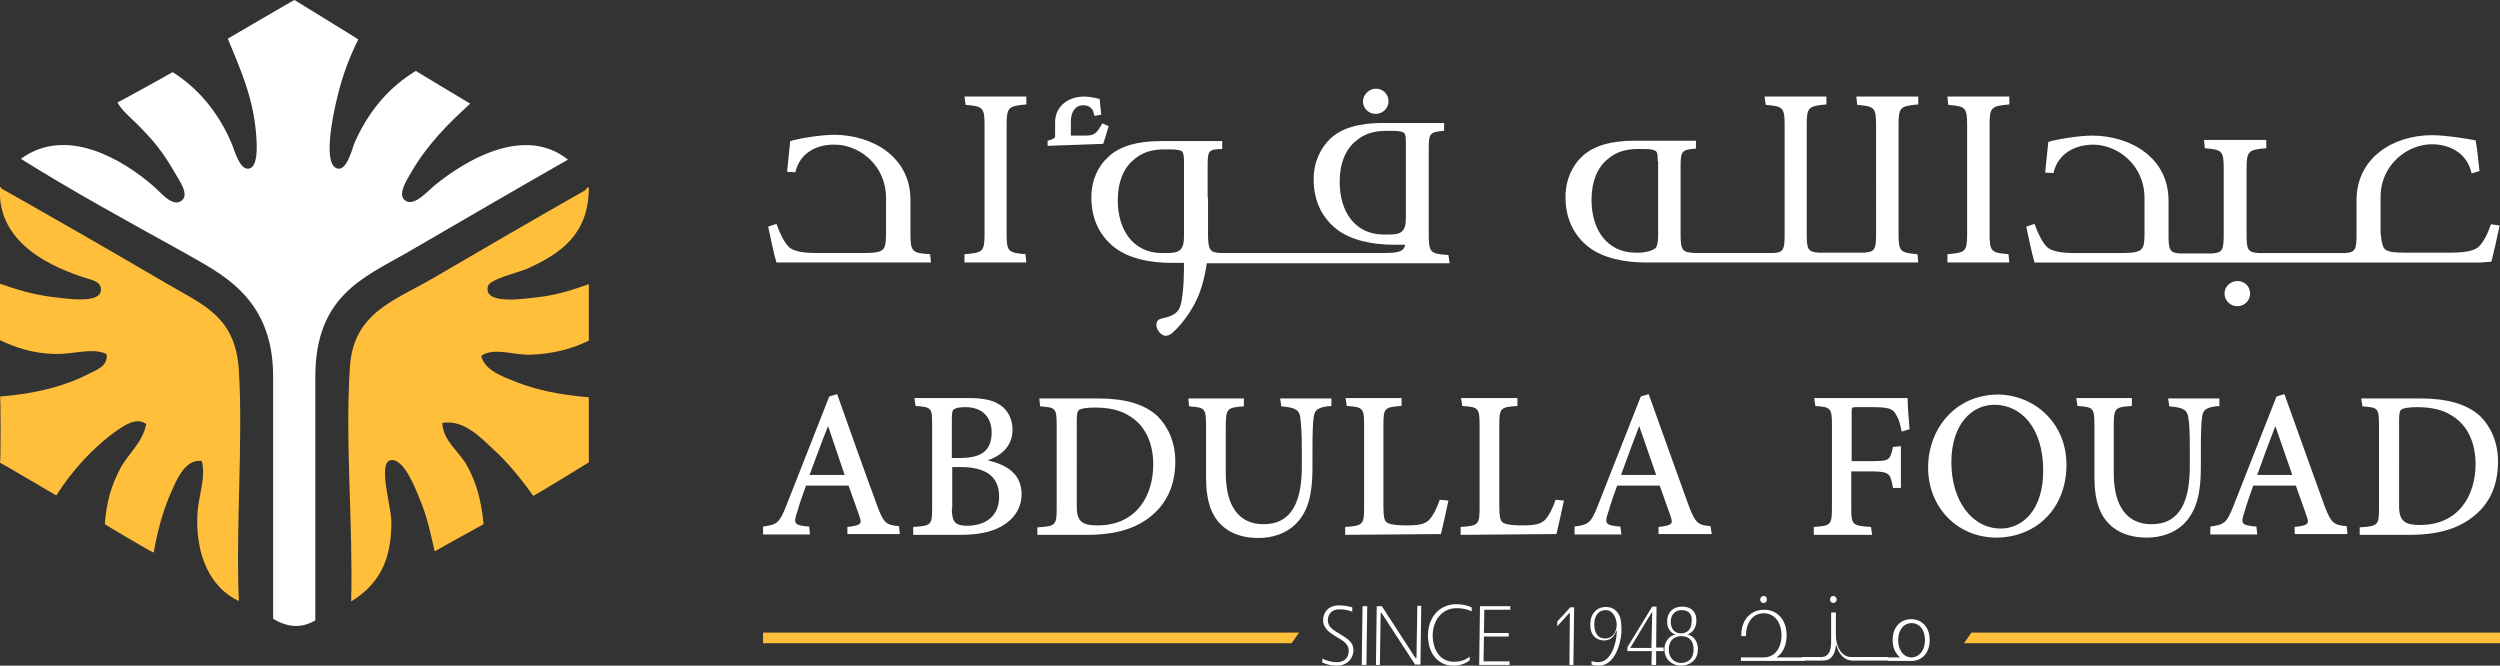 <?xml version="1.0" encoding="utf-8"?>
<!-- Generator: Adobe Illustrator 18.0.0, SVG Export Plug-In . SVG Version: 6.00 Build 0)  -->
<!DOCTYPE svg PUBLIC "-//W3C//DTD SVG 1.1//EN" "http://www.w3.org/Graphics/SVG/1.1/DTD/svg11.dtd">
<svg version="1.1" id="Layer_1" xmlns="http://www.w3.org/2000/svg" xmlns:xlink="http://www.w3.org/1999/xlink" x="0px" y="0px"
	 viewBox="0 0 634.3 168.9" enable-background="new 0 0 634.3 168.9" xml:space="preserve">
<rect x="0" y="0" width="634.3" height="168.9" fill="#333333" stroke="none"/>
<g>
	<path fill="#FFFFFF" d="M74.7,0c0,0,16.3,10,16.2,10c-2.3,4.7-4,9-5.5,15.4c-0.6,2.5-4,17.3,0.6,17.4c2.2,0,3.4-5.3,4.1-6.9
		c3.6-8,8.8-13.9,15.4-17.9c0.1,0.1,13.8,8.3,13.8,8.3c-5.6,5.1-10.8,10.3-14.9,17.3c-1,1.8-3.9,6-1.4,7.4c2.2,1.3,5.4-2.4,7.2-3.9
		c7.9-6.5,22.9-15.4,33.9-6.6c-14,8-27.4,15.8-41,23.7c-10.8,6.2-23.1,10.9-23.1,31.4c0,21.2,0,38.9,0,61.8c-3.4,2-6.9,1.9-10.7-0.4
		c0-11.6,0-49.8,0-61.5c0-20.5-13.8-26.3-23.1-31.7C32.3,56.1,18.2,48.4,5.3,40.3c11.6-8.5,26,0.3,33.6,6.9c1.8,1.5,4.6,5.2,6.9,3.9
		c2.6-1.5-0.4-5.4-1.4-7.2c-3.2-5.6-5.7-8.5-9.6-12.4c-1.8-1.8-3.9-3.5-5-5.5c0,0.1,14.1-7.7,14-7.7c6.5,4.1,11.5,10.1,14.9,17.9
		c0.8,1.8,2,6.9,4.4,6.6c2.2-0.3,2.2-5,1.9-8.5c-0.7-9.9-4.4-17.5-7.2-24.5C57.9,9.8,74.5,0,74.7,0L74.7,0z"/>
	<path fill="#FFBF3B" d="M0,47.5c0.2-0.1,0.3,0.1,0.3,0.3c13.3,7.5,28.1,16,42.1,24.2c9.2,5.4,17.3,8.3,18.2,21.8
		c1.1,17.8-0.8,39.7,0,58.7c-7.3-3.4-11.1-11.8-10.5-22.3c0.3-4.6,2.2-9,1.1-13.2c-4.5-0.8-6.8,5.7-8.3,9.1
		c-1.8,4.3-3.1,9.4-3.9,14.1c0,0.2-12.2-7-12.4-7.2c0.4-5.9,1.8-10.1,3.9-14.1c2-3.8,5.7-6.6,6.6-11.3c-2.5-1.9-5.6,0.4-7.4,1.6
		c-6,4.2-11.6,10.4-15.4,16.5c-0.1,0-14.1-8.3-14.3-8.3c0.2-0.1,0.2-16.9,0-16.8c8.4-0.6,16.3-2.5,22.6-5.8c1.8-0.9,5-2,4.4-5
		c-3.7-1.7-8.6,0.2-13.2,0C8.4,89.7,3.7,88.1,0,86.3c0-4.8,0-9.6,0-14.3c3.8,1.3,7.7,2.6,12.9,3.3c3.6,0.4,12.4,1.9,12.7-1.6
		c0.2-2.4-2.3-2.6-5.2-3.6C11,66.9-0.8,60.6,0,47.5L0,47.5z"/>
	<path fill="#FFBF3B" d="M149.1,47.5c0.2-0.1,0.2,0.1,0.3,0.3c-0.1,11.6-7,16.5-15.7,20.4c-2.1,0.9-9.4,2.6-9.9,4.4
		c-1.3,5,9.7,3.1,12.7,2.8c5.3-0.6,9.1-2,12.9-3.3c0,4.8,0,9.5,0,14.3c-3.9,2-9.3,3.5-15.2,3.6c-4.3,0-9-1.9-12.1,0.3
		c0.8,3.6,5.3,5.2,8.8,6.6c5.4,2.1,11.3,3.3,18.5,3.9c0,5.5,0,11,0,16.5c0,0-13.8,8.5-14.1,8.5c-2.8-3.9-6.1-8.1-9.9-11.6
		c-3.4-3.1-7.6-7.8-13.2-6.9c0.3,4.6,4.1,7.1,6.1,10.5c2.4,4.2,3.8,8.8,4.4,15.2c0,0-12.2,6.7-12.4,6.9c-1.1-4.7-1.9-8.8-3.9-13.5
		c-0.8-2-4-10.5-7.4-9.6c-3.1,0.8,0.2,11.6,0.3,15.4c0.1,10.8-3.8,16.4-10.2,20.4c0.5-19.9-1.6-40.7-0.3-59.8
		c1-13.4,11.2-16.5,20.7-22c12.5-7.3,26.6-15.5,39.1-22.6C148.6,47.7,149.1,47.9,149.1,47.5L149.1,47.5z"/>
	<path fill="#FFFFFF" d="M297.1,37.9h-1.7c-3.2,0-5.6,0.8-7.6,2.5c-2.7,2.1-4.2,5.8-4.2,10.4c0,7.8,4.1,13.2,10.8,13.4l1.9,0
		c3.2,0,4.1-1,4.1-4.3v-19c0-1.6-0.2-2.2-0.5-2.5C299.7,38.2,298.8,37.9,297.1,37.9L297.1,37.9z M306.4,42v7.6
		c0,0.4,0.1,0.7,0.1,1.2v8.5c0,4,0.4,4.8,3.2,4.9l41.2,0c2.1,0,3.7-0.1,4.6-0.6c0.5-0.3,0.9-0.7,1-1.5l-1.3,0h-1.4
		c-5.8,0-11.1-1.2-14.6-3.9c-3.6-2.8-5.9-7-5.9-12.7c0-4.5,1.8-7.9,4.1-10.2c3-2.9,7.6-4.1,13.5-4.1h1.9h13.6v2
		c-3.5,0.3-3.9,0.5-3.9,4.4v13.4v4.8v3.6c0,4.7,0.4,5,5,5.3l0.3,2.1l-61.6,0c-0.3,2.1-0.9,4.9-1.7,7.1c-2,5.6-5.8,9.5-7.1,10.6
		c-0.6,0.5-1.1,0.7-1.7,0.7c-0.9,0-2.3-1.3-2.3-2.8c0-0.9,0.5-1.4,1.4-1.6c2-0.4,3.3-1,4-1.9c0.6-0.7,1-2,1.2-4
		c0.3-2.1,0.4-4.7,0.4-8.2l-1.6,0h-1.4c-5.9,0-11.1-1.2-14.6-3.9c-3.6-2.8-5.9-7-5.9-12.7c0-4.5,1.8-8,4.2-10.2
		c3-2.9,7.6-4.1,13.5-4.1h1.9h13.6v2C306.7,37.9,306.4,38.1,306.4,42L306.4,42z M353.4,33.2l-1.7,0c-3.2,0-5.6,0.8-7.6,2.5
		c-2.7,2.1-4.2,5.8-4.2,10.4c0,7.8,4,13.2,10.8,13.4l1.9,0c3.2,0,4.1-1,4.1-4.3v-19c0-1.6-0.1-2.2-0.5-2.5
		C356,33.5,355.1,33.2,353.4,33.2L353.4,33.2z M567.7,71.3c1.8,0,3.2,1.4,3.2,3.2c0,1.7-1.4,3.2-3.3,3.2c-1.7,0-3.2-1.5-3.2-3.2
		C564.4,72.7,565.9,71.3,567.7,71.3L567.7,71.3z M605.5,63.5c0.9,0.5,2.6,0.6,4.6,0.6l11.7,0c3,0,6.1-0.3,7.3-1.7
		c1-1.1,2-2.8,2.9-5.5l2.2,0.3c-0.4,2.1-1.6,7.4-2.1,9.2l-2.7,0.2h-37h-17.5h-15.3h-4.2h-20.9h-18.3c-0.6-1.9-1.7-7.2-2.1-9.1
		l2.1-0.7c1,2.8,2,4.6,3,5.7c1.2,1.4,4.3,1.7,7.3,1.7l11.7,0c2.1,0,3.7-0.1,4.6-0.6c1-0.5,1.3-1.4,1.3-4.4l0-9
		c0-8.4-6.9-13.5-13-13.5c-4.3,0-8.9,2-10.1,7.2l-2.1-0.1c0.4-3.7,0.6-6.2,0.8-7.8c1.9-0.6,7.5-1.6,11.3-1.6
		c9.6,0.1,19.2,5.6,19.2,16.5v8.5c0,3.9,0.2,4.7,2.8,4.9h8.2c2.7-0.2,3-0.8,3-4.9V42.9c0-4.7-0.4-4.9-4.8-5.3l-0.2-2.1h15.8v2.1
		c-4.6,0.4-5,0.7-5,5.3v16.4c0,4.1,0.3,4.7,3,4.9h22.1c2.6-0.2,2.8-1,2.8-4.9v-8.5c0-10.9,9.5-16.5,19.1-16.5c3.8,0,9.4,1,11.1,1.3
		c0.4,1.9,0.6,4.3,1,7.8l-2,0.6c-1.2-5.4-5.8-7.4-10.1-7.4c-6.1,0-13,5.1-13,13.4l0,9C604.3,62.1,604.6,63,605.5,63.5L605.5,63.5z
		 M494.1,64.5c4.6-0.4,5-0.6,5-5.3V31.9c0-4.7-0.4-4.9-4.8-5.3l-0.2-2.1h15.7v2c-4.6,0.4-5,0.7-5,5.3v27.4c0,4.7,0.4,4.9,4.8,5.3
		l0.2,2.1h-15.7V64.5L494.1,64.5z M244.8,64.5c4.6-0.4,5-0.6,5-5.3V31.9c0-4.7-0.4-4.9-4.8-5.3l-0.3-2.1h15.7v2
		c-4.6,0.4-5,0.7-5,5.3v27.4c0,4.7,0.4,4.9,4.8,5.3l0.2,2.1h-15.7V64.5L244.8,64.5z M279.9,36.5L265.8,37v-1.3
		c1.5-0.4,1.9-0.7,1.9-1.1v-3.5c0-4.4,3.6-6.6,7.4-6.6c0.7,0,1.4,0.1,2,0.2c0.6,0.1,1.1,0.2,1.4,0.3l0.5,0.1l0.4,4l-1.7,0.3
		l-0.2-0.7c-0.3-1.5-1.5-2-2.8-2c-1.5,0-3,1.3-3,4.1v3.6h3.5c1.8,0,2.7-0.2,3.7-1.8l0.8-1.3l1.6,0.7l-0.2,0.6
		C280.7,34.1,280.2,35.6,279.9,36.5L279.9,36.5z M349.1,22.5c1.8,0,3.2,1.4,3.2,3.2c0,1.7-1.4,3.2-3.3,3.2c-1.7,0-3.2-1.4-3.2-3.2
		C345.9,23.9,347.4,22.5,349.1,22.5L349.1,22.5z M471.2,66.6l-45.6,0h-6.5h-1.4c-5.8,0-11.1-1.2-14.6-3.9c-3.6-2.8-5.9-7-5.9-12.7
		c0-4.5,1.8-8,4.1-10.2c3-2.9,7.6-4.1,13.5-4.1h1.9h13.6v2c-3.5,0.3-3.9,0.5-3.9,4.4v8.7v8.5c0,4.3,0.4,4.8,4,4.9l19.4,0
		c2.7-0.1,3-0.8,3-4.9V31.9c0-4.7-0.4-4.9-4.8-5.3l-0.3-2.1h15.7v2c-4.6,0.4-5,0.7-5,5.3v27.4c0,4.1,0.3,4.7,3,4.9H473
		c2.7-0.2,3-0.8,3-4.9V31.9c0-4.7-0.4-4.9-4.8-5.3l-0.2-2.1h15.7v2c-4.6,0.4-5,0.7-5,5.3v27.4c0,4.7,0.4,4.9,4.8,5.3l0.2,2.1h-9.5
		H471.2L471.2,66.6z M420.6,40.9c0-1.6-0.1-2.2-0.4-2.5c-0.3-0.3-1.2-0.6-2.9-0.6h-1.7c-3.2,0-5.6,0.8-7.6,2.5
		c-2.7,2.1-4.2,5.8-4.2,10.4c0,7.8,4.1,13.2,10.8,13.4l1.6,0c1.4-0.1,2.6-0.4,3.3-0.8c0.2-0.1,0.3-0.2,0.5-0.3
		c0.5-0.6,0.7-1.6,0.7-3.2V40.9L420.6,40.9z M201.8,43.7l-2.1-0.1c0.4-3.7,0.6-6.2,0.8-7.8c1.9-0.6,7.5-1.6,11.3-1.6
		c9.6,0.1,19.2,5.6,19.2,16.5v8.5c0,4.7,0.4,5,5,5.3l0.2,2.1H197c-0.6-1.9-1.7-7.2-2.1-9.1l2.1-0.7c1,2.8,2,4.6,3,5.7
		c1.2,1.4,4.3,1.7,7.3,1.7l11.7,0c2.1,0,3.7-0.1,4.6-0.6c0.9-0.5,1.2-1.4,1.2-4.4l0-9c0-8.4-6.9-13.5-13-13.5
		C207.6,36.6,203,38.5,201.8,43.7L201.8,43.7z M608.7,128.5c0,3.8,1.6,4.7,5.3,4.7c9.6,0,14.1-7.2,14.1-15.5c0-5.3-2-9.9-6.1-12.3
		c-2.3-1.5-5.3-2.1-8.8-2.1c-2.2,0-3.5,0.3-3.9,0.6c-0.4,0.3-0.6,0.7-0.6,2.8V128.5L608.7,128.5z M614.2,101.1
		c6.7,0,11.7,1.4,15.1,4.5c2.6,2.6,4.5,6.5,4.5,11.5c0,6.4-2.4,11.1-6.6,14.2c-4,3.1-9.3,4.4-15.8,4.4h-12.7v-1.9
		c4.6-0.3,4.9-0.5,4.9-4.8v-21.1c0-4.4-0.3-4.5-4.2-4.8l-0.3-2H614.2L614.2,101.1z M215,135.7v-2c3.5-0.4,3.7-0.8,3.1-2.6
		c-0.7-2-1.7-4.8-2.8-7.9h-10.8c-0.8,2.3-1.6,4.4-2.2,6.6c-1.1,3.1-0.8,3.5,3,3.8l0.2,2h-11.9v-2c3.4-0.5,4.1-0.7,5.9-5.3l10.9-27.7
		l2-0.6c3.3,9.3,6.8,19.2,10.2,28.4c1.6,4.4,2.3,4.8,5.5,5.1l0.2,2H215L215,135.7z M210.1,108.1c-1.7,4.2-3.2,8.4-4.7,12.4h8.9
		L210.1,108.1L210.1,108.1z M259.2,125.4c0,3.6-2,6.4-5.2,8.2c-2.7,1.5-6.2,2.1-10.4,2.1h-11.9v-2c4.6-0.3,4.8-0.5,4.8-4.8v-21.2
		c0-4.2-0.1-4.4-4.2-4.7l-0.3-2h13.8c4,0,6.3,0.6,8,1.8c2,1.3,3.1,3.7,3.1,6.2c0,4.6-3.4,6.8-6.3,7.8
		C255.5,117.9,259.2,120.3,259.2,125.4L259.2,125.4z M243.7,116.2c5.7,0,7.9-2.2,7.9-6.5c0-3.4-1.9-6.4-6.7-6.4
		c-1.3,0-2.4,0.2-2.8,0.5c-0.4,0.2-0.6,0.7-0.6,2.4v10H243.7L243.7,116.2z M241.5,128.9c0,3.7,0.9,4.5,4.1,4.5
		c4.2-0.1,7.9-2.2,7.9-7.4c0-5.2-3.5-7.5-9.8-7.5h-2.1V128.9L241.5,128.9z M278.7,101.1c6.7,0,11.7,1.4,15,4.5
		c2.6,2.6,4.5,6.5,4.5,11.5c0,6.4-2.5,11.1-6.6,14.2c-4,3.1-9.3,4.4-15.7,4.4h-12.7v-1.9c4.6-0.3,4.9-0.5,4.9-4.8v-21.1
		c0-4.4-0.3-4.5-4.2-4.8l-0.2-2H278.7L278.7,101.1z M273.2,128.6c0,3.8,1.5,4.7,5.3,4.7c9.6,0,14.1-7.2,14.1-15.5
		c0-5.3-2-9.9-6.1-12.3c-2.3-1.5-5.3-2.1-8.8-2.1c-2.2,0-3.5,0.3-3.9,0.6c-0.4,0.3-0.6,0.7-0.6,2.8V128.6L273.2,128.6z M337.9,103
		c-3.3,0.2-4.4,0.9-4.6,2.9c-0.2,1.4-0.3,3.7-0.3,8.5v4.3c0,6.2-0.9,10.8-4.1,14.1c-2.5,2.6-6.1,3.7-9.6,3.7c-3.1,0-6.2-0.7-8.6-2.6
		c-3.2-2.5-4.7-6.5-4.7-12.7v-13.1c0-4.6-0.3-4.7-4.3-5l-0.2-2h14.1v2c-4.2,0.3-4.6,0.5-4.6,5.1V120c0,8.4,3.3,13,9.6,13
		c7.3,0,9.7-6,9.7-14.7v-3.9c0-4.8-0.2-7-0.4-8.6c-0.3-1.8-1.2-2.4-4.8-2.7l-0.3-2h13V103L337.9,103z M367.5,127
		c-0.4,1.9-1.5,6.9-1.9,8.5l-24.3,0.2v-2c4.5-0.3,4.8-0.6,4.8-4.9v-21c0-4.3-0.3-4.5-4.4-4.8l-0.3-2h14.2v2
		c-4.3,0.3-4.6,0.5-4.6,4.8v20.7c0,2.9,0.3,3.8,1.1,4.2c1,0.5,2.7,0.6,4.9,0.6c2.9,0,4.6-0.3,5.7-1.5c0.9-1,1.8-2.7,2.6-5L367.5,127
		L367.5,127z M396.8,127c-0.4,1.9-1.5,6.9-1.9,8.5l-24.3,0.2v-2c4.5-0.3,4.8-0.6,4.8-4.9v-21c0-4.3-0.3-4.5-4.4-4.8l-0.3-2H385v2
		c-4.3,0.3-4.6,0.5-4.6,4.8v20.7c0,2.9,0.3,3.8,1.1,4.2c1,0.5,2.7,0.6,4.9,0.6c2.9,0,4.6-0.3,5.7-1.5c0.9-1,1.8-2.7,2.6-5L396.8,127
		L396.8,127z M420.8,135.7v-2c3.5-0.4,3.7-0.8,3.1-2.6c-0.7-2-1.7-4.8-2.8-7.9h-10.8c-0.8,2.3-1.6,4.4-2.2,6.6
		c-1.1,3.1-0.8,3.5,3,3.8l0.3,2h-11.9v-2c3.4-0.5,4.1-0.7,5.9-5.3l10.9-27.7l2-0.6c3.3,9.3,6.9,19.2,10.2,28.4
		c1.7,4.4,2.3,4.8,5.5,5.1l0.3,2H420.8L420.8,135.7z M415.9,108.1c-1.6,4.2-3.2,8.4-4.6,12.4h8.9L415.9,108.1L415.9,108.1z
		 M482.5,109.5c-0.5-2.4-0.8-3.3-1.5-4.4c-0.7-1.3-1.7-1.8-5.8-1.8h-4c-1.4,0-1.4,0-1.4,1.4V117h5.1c2.4,0,3.6-0.1,4.2-0.6
		c0.6-0.5,0.8-1.3,1.2-3l2-0.2v10.6h-2c-0.4-2-0.6-3-1.3-3.5c-0.6-0.5-1.8-0.7-4.2-0.7h-5.1v9.2c0,4.4,0.3,4.6,5,4.9l0.3,2h-14.8v-2
		c4.3-0.3,4.6-0.5,4.6-4.9v-20.9c0-4.4-0.3-4.6-4.2-4.9l-0.3-2H484c0,2.1,0.3,5.5,0.5,7.9L482.5,109.5L482.5,109.5z M524.3,117.9
		c0,11.5-8.1,18.5-17.8,18.5c-9.7,0-17.3-7.5-17.3-17.8c0-9.6,6.7-18.5,17.9-18.5C516.2,100.3,524.3,107.3,524.3,117.9L524.3,117.9z
		 M495.1,117.3c0,9.8,5.3,16.8,12.5,16.8c5.6,0,10.8-4.7,10.8-14.7c0-11-5.7-16.7-12.4-16.7C500.4,102.7,495.1,107.5,495.1,117.3
		L495.1,117.3z M563.3,103c-3.4,0.2-4.4,0.9-4.6,2.9c-0.2,1.4-0.3,3.7-0.3,8.5v4.3c0,6.2-1,10.7-4.1,14c-2.5,2.6-6.1,3.7-9.6,3.7
		c-3.1,0-6.2-0.7-8.6-2.6c-3.2-2.5-4.7-6.5-4.7-12.7v-13.1c0-4.6-0.3-4.7-4.3-5l-0.3-2h14.1v2c-4.3,0.3-4.6,0.5-4.6,5.1V120
		c0,8.4,3.3,13,9.6,13c7.3,0,9.7-6,9.7-14.7v-3.9c0-4.8-0.1-7-0.4-8.6c-0.3-1.8-1.2-2.4-4.8-2.7l-0.3-2h13V103L563.3,103z
		 M582.2,135.7v-2c3.5-0.4,3.7-0.8,3.1-2.6c-0.7-2-1.7-4.8-2.8-7.9h-10.8c-0.8,2.3-1.6,4.4-2.2,6.6c-1.1,3.1-0.8,3.5,3,3.8l0.2,2
		h-11.9v-2c3.4-0.5,4.1-0.7,5.9-5.3l10.9-27.7l2-0.6c3.3,9.3,6.9,19.2,10.2,28.4c1.7,4.4,2.3,4.8,5.6,5.1l0.2,2H582.2L582.2,135.7z
		 M577.3,108.1c-1.6,4.2-3.2,8.4-4.6,12.4h8.9L577.3,108.1L577.3,108.1z"/>
	<path fill="#FFBF3B" d="M193.6,160.5h136l-1.9,2.7H193.6V160.5L193.6,160.5z"/>
	<path fill="#FFBF3B" d="M634.3,163.2l-136,0l1.9-2.7h134.2V163.2z"/>
	<g>
		<g>
			<path fill="#FFFFFF" d="M457.9,167.7h-16.2v-0.9h5.8c2.8,0,4.5-2.4,4.5-5.6c0-3.2-1.7-5.6-4.5-5.6c-2.8,0-4.5,2.4-4.5,5.6v0.2
				h-1.2v-0.2c0-4.2,2.6-6.5,5.8-6.5c3.1,0,5.7,2.3,5.7,6.5c0,2.6-1,4.6-2.6,5.6h6.8L457.9,167.7z M446.6,152.1
				c0-0.5,0.4-0.9,0.9-0.9c0.5,0,0.8,0.4,0.8,0.9c0,0.5-0.4,0.9-0.8,0.9C446.9,153,446.6,152.6,446.6,152.1z"/>
			<path fill="#FFFFFF" d="M457.2,166.7h4.7l0.4,0.9h-4.8L457.2,166.7z"/>
			<path fill="#FFFFFF" d="M469.9,166.7l0.4,0.9h-0.2c-2.1,0-3.5-1.5-4.1-3.7c-0.2-0.6-0.2,0-0.2,0c-0.3,2.3-1.2,3.7-3.3,3.7h-0.2
				l-0.4-0.9h0.2c2.4,0,2.5-2.6,2.5-4.2v-7.1h1.2c0,0.3,0,5.8,0,5.8c0,2.8,1.4,5.5,3.9,5.5H469.9L469.9,166.7z M464.3,152.1
				c0-0.5,0.4-0.9,0.8-0.9c0.5,0,0.9,0.4,0.9,0.9c0,0.5-0.4,0.9-0.9,0.9C464.7,153,464.3,152.6,464.3,152.1z"/>
			<path fill="#FFFFFF" d="M469.6,166.7h4.7l0.4,0.9h-4.7L469.6,166.7z"/>
			<path fill="#FFFFFF" d="M474.2,166.7h4.7l0.4,0.9h-4.7L474.2,166.7z"/>
			<path fill="#FFFFFF" d="M489.6,162.4c0,3.4-2.1,5.3-4.6,5.3h-5.9l-0.4-0.9h3.4c-1.1-0.9-1.9-2.3-1.9-4.4c0-3.4,2.1-5.3,4.7-5.3
				C487.5,157.1,489.6,159,489.6,162.4z M488.4,162.4c0-2.5-1.3-4.3-3.4-4.3c-2.1,0-3.4,1.9-3.4,4.3c0,2.4,1.3,4.4,3.4,4.4
				C487.1,166.7,488.4,164.9,488.4,162.4z"/>
		</g>
	</g>
	<g>
		<path fill="#FFFFFF" d="M339.2,168.9c-1.9,0-2.9-0.5-3.7-0.8v-1c0.8,0.4,2.1,0.9,3.7,0.9c2,0,3-1.2,3-2.9c0-2.7-3.6-3.2-5.5-5.3
			c-0.5-0.6-1-1.3-1-2.4c0-2.1,1.4-3.8,4-3.8c1.6,0,2.7,0.3,3.4,0.5l0,1.1c-0.7-0.3-1.8-0.6-3.3-0.6c-2.1,0-2.9,1.4-2.9,2.8
			c0,2.6,3.5,3.2,5.5,5.2c0.6,0.6,1,1.3,1,2.5C343.3,167.2,341.7,168.9,339.2,168.9z"/>
		<path fill="#FFFFFF" d="M345.5,168.7l0.2-14.9h1.2c-0.1,3.5-0.1,8.9-0.2,14.9H345.5z"/>
		<path fill="#FFFFFF" d="M359.1,168.7l-8.4-12.9c-0.3-0.5-0.4-0.5-0.4,0l-0.2,12.9h-1l0.2-14.9h1.3l8.3,12.8
			c0.4,0.6,0.5,0.6,0.5-0.1l0.2-12.8h1l-0.2,14.9H359.1z"/>
		<path fill="#FFFFFF" d="M369.6,154.3c-3.7,0-6,3-6.1,6.8c0,3.4,1.6,6.8,5.4,6.8c1.4,0,2.7-0.3,4-1.3l0,0.9
			c-0.9,0.8-2.4,1.4-4.2,1.4c-3.5,0-6.4-2.7-6.4-7.8c0.1-5,3.4-7.8,7.1-7.8c1.7,0,2.8,0.3,4,0.8l0,1
			C372.2,154.6,371.1,154.3,369.6,154.3z"/>
		<path fill="#FFFFFF" d="M375.3,168.7l0.2-14.9h7.7l0,0.9h-6.6l-0.1,5.9h6.3l0,0.9h-6.3l-0.1,6.3h6.6l0,0.9H375.3z"/>
		<path fill="#FFFFFF" d="M398.2,168.7l0.1-13c0-0.2,0-0.2-0.2-0.1l-3,3.3v-1.2l3.3-3.6h1l-0.2,14.6H398.2z"/>
		<path fill="#FFFFFF" d="M405.6,168.9c-0.6,0-1.3,0-1.8-0.3v-0.9c0.4,0.2,1.1,0.3,1.7,0.3c3.3,0,4.6-4.8,4.7-7.5c0-0.8,0-0.6-0.3,0
			c-0.5,1.2-1.5,2-2.9,2c-1.5,0-3.6-0.9-3.5-4.1c0-2.6,1.5-4.4,4-4.4c1.9,0,3.1,1.2,3.6,2.8c0.3,1.1,0.3,2.4,0.3,3.6
			C411.2,163.4,409.7,168.9,405.6,168.9z M407.4,154.8c-1.9,0-2.9,1.5-2.9,3.6c0,2.2,0.9,3.6,2.7,3.6c1.9,0,2.9-1.4,3-3.5
			C410.1,156.6,409.2,154.8,407.4,154.8z"/>
		<path fill="#FFFFFF" d="M420.2,165.2l0,3.5H419l0.1-3.5h-6.2l0-1l6.3-10.3h1.1l-0.1,10.4h1.9l0,0.9H420.2z M419.2,155.5
			c0-0.3-0.1-0.1-0.2,0l-5.2,8.6c-0.2,0.3-0.2,0.3,0.1,0.3h5.1L419.2,155.5z"/>
		<path fill="#FFFFFF" d="M426.5,168.9c-1.8,0-4.2-1.2-4.2-4.2c0-2.4,1.8-3.6,2.8-3.7c-1.2-0.4-2.2-1.6-2.1-3.4
			c0-2.4,1.7-3.7,3.8-3.7c2,0,3.7,1.1,3.6,3.7c0,1.8-1.1,3-2.3,3.4c1.1,0.1,2.7,1.3,2.7,3.7C430.8,167.9,428.2,168.9,426.5,168.9z
			 M426.6,161.4c-2,0-3.2,1.3-3.2,3.4c0,2.3,1.6,3.4,3.1,3.4c1.6,0,3.2-0.9,3.2-3.4C429.7,162.6,428.6,161.4,426.6,161.4z
			 M426.7,154.8c-2,0-2.8,1.5-2.8,2.9c0,1.7,0.8,3,2.6,3c1.8,0,2.7-1.3,2.7-3C429.4,156.3,428.8,154.8,426.7,154.8z"/>
	</g>
</g>
</svg>
